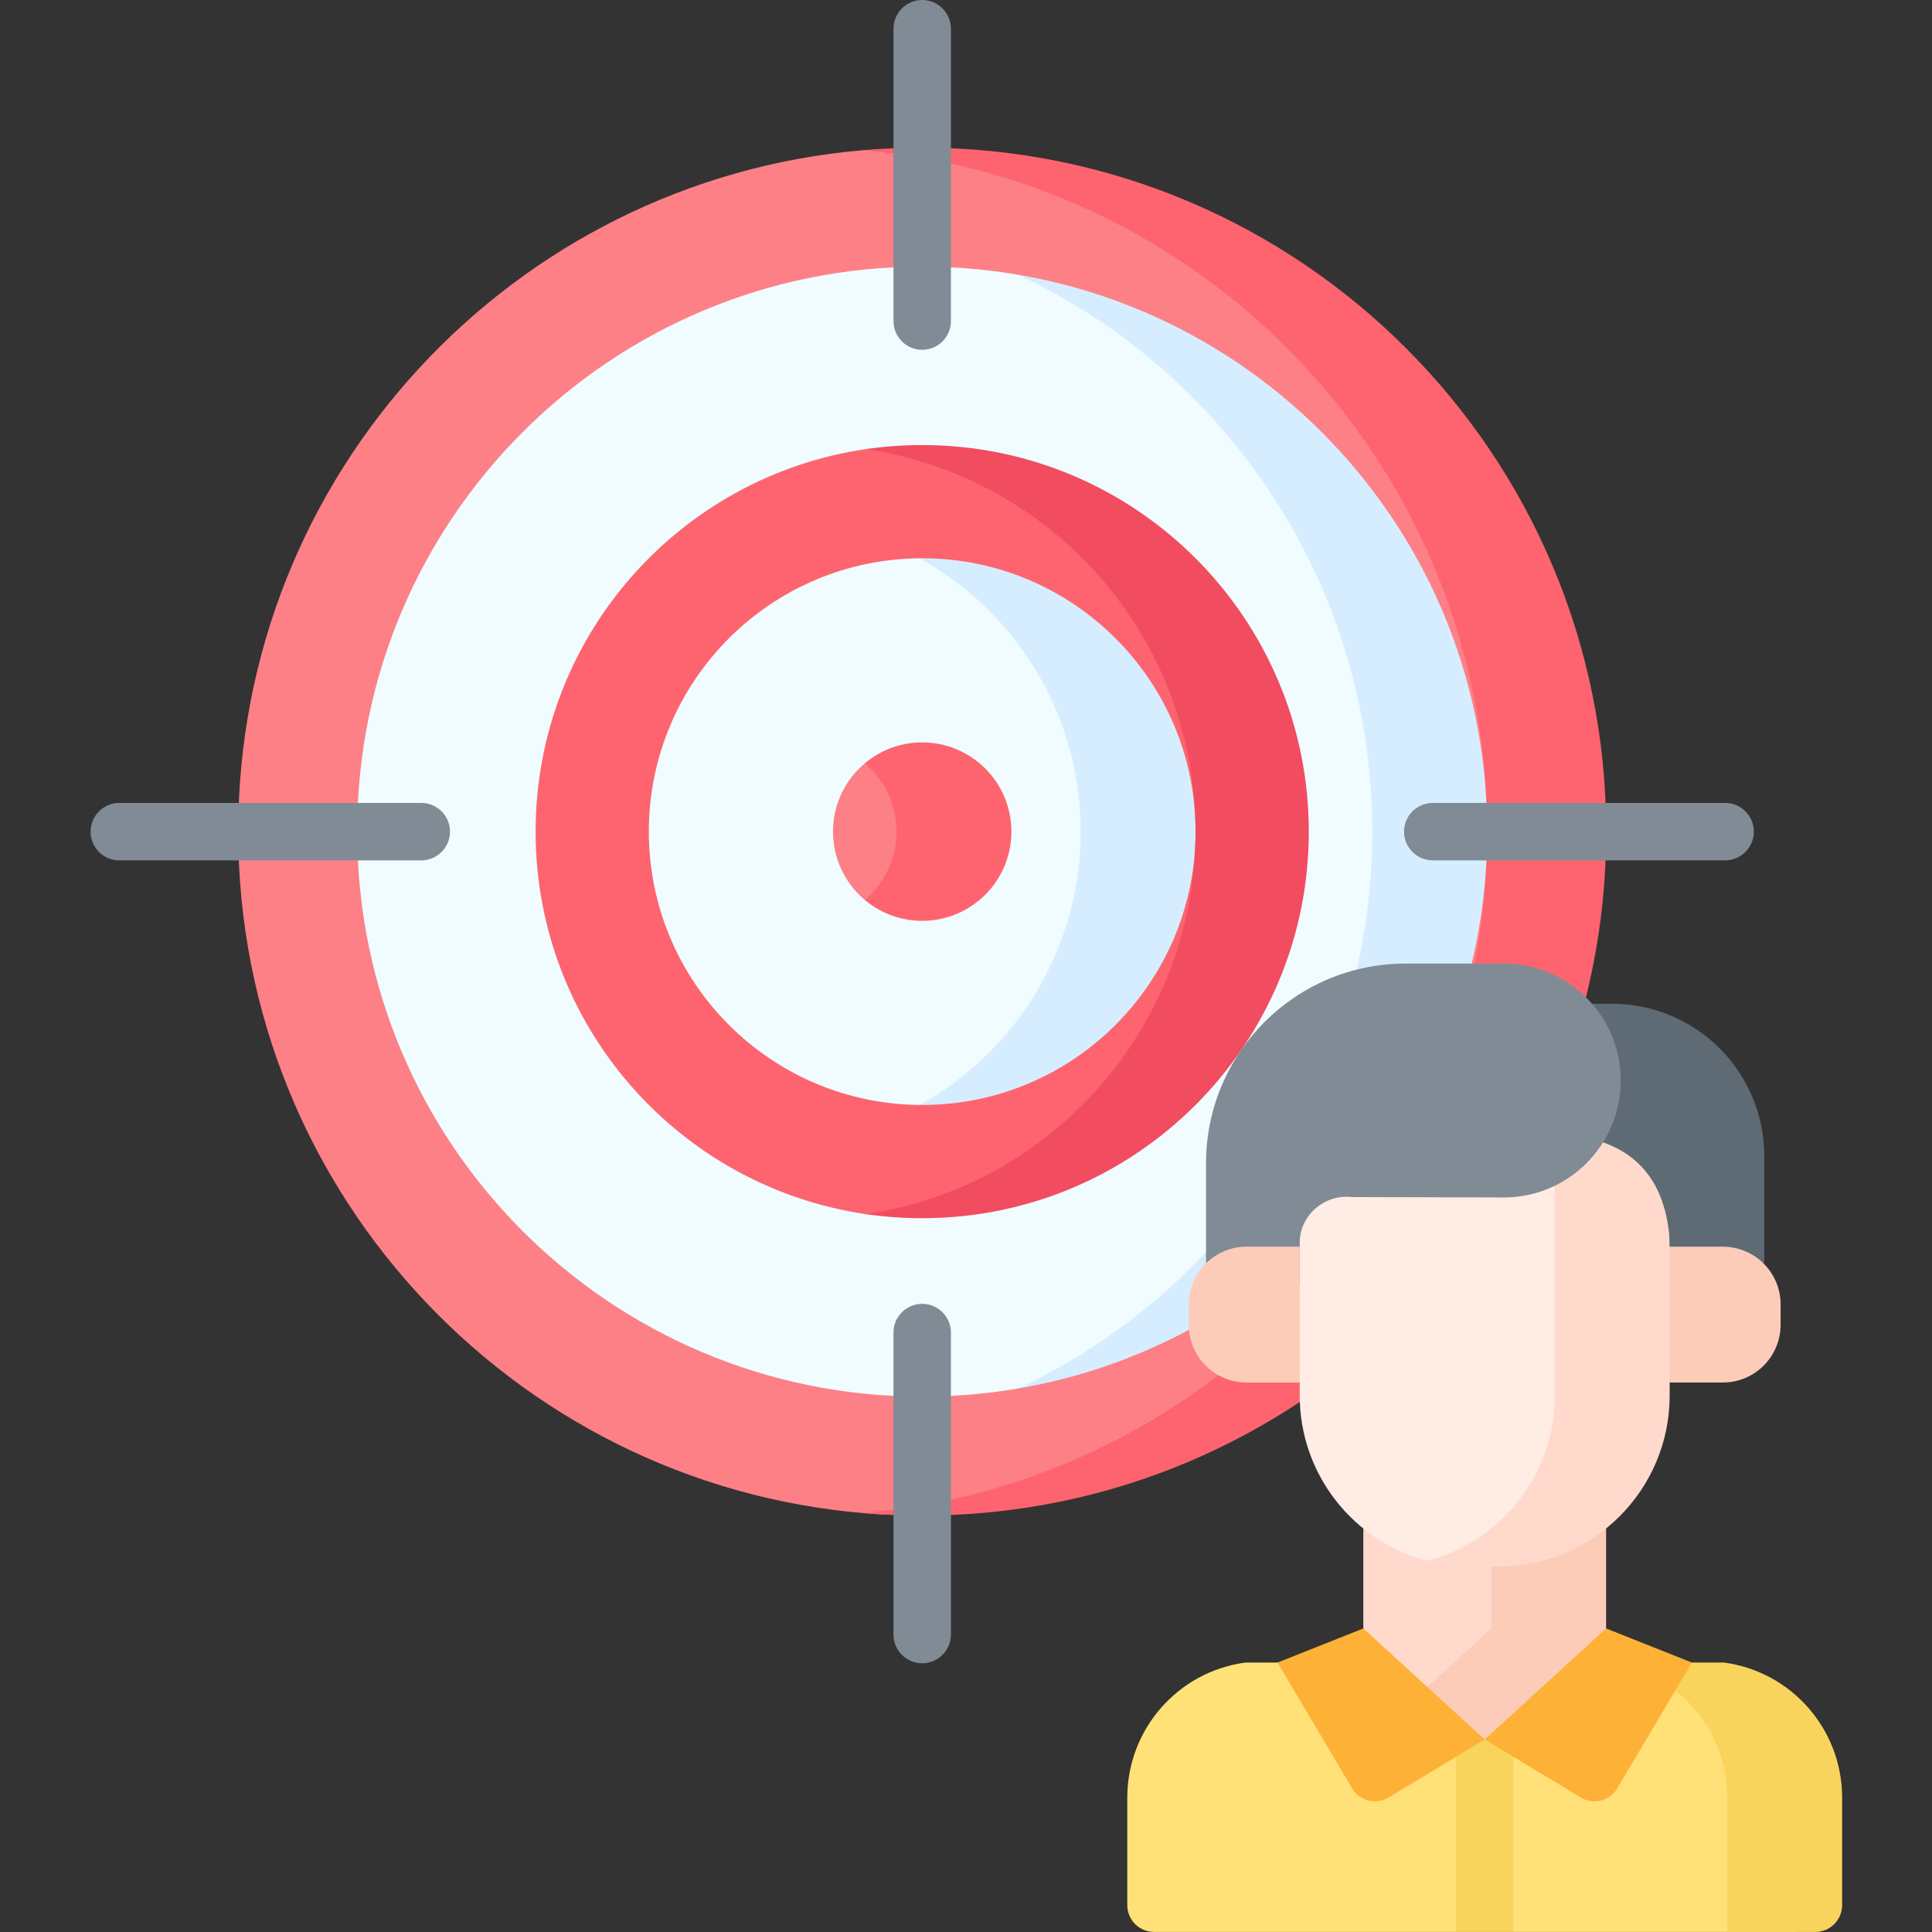 <svg width="56" height="56" viewBox="0 0 56 56" fill="none" xmlns="http://www.w3.org/2000/svg">
<rect x="0" y="0" width="56" height="56" fill="#333333" stroke="none"/>
<g clip-path="url(#clip0_584_17998)">
<path d="M26.73 41.919C36.569 41.919 44.544 33.944 44.544 24.105C44.544 14.267 36.569 6.291 26.73 6.291C16.892 6.291 8.916 14.267 8.916 24.105C8.916 33.944 16.892 41.919 26.73 41.919Z" fill="#F0FCFF"/>
<path d="M26.73 15.054C25.961 15.054 25.215 15.15 24.502 15.331C28.422 16.323 31.324 19.875 31.324 24.105C31.324 28.335 28.422 31.887 24.502 32.88C25.23 33.064 25.979 33.157 26.73 33.156C31.729 33.156 35.781 29.104 35.781 24.105C35.781 19.106 31.729 15.054 26.73 15.054Z" fill="#D6EDFF"/>
<path d="M26.73 6.291C25.922 6.291 25.127 6.345 24.347 6.449C33.058 7.614 39.777 15.075 39.777 24.105C39.777 33.135 33.058 40.596 24.347 41.761C25.137 41.866 25.933 41.919 26.73 41.919C36.569 41.919 44.544 33.943 44.544 24.105C44.544 14.267 36.569 6.291 26.73 6.291Z" fill="#D6EDFF"/>
<path d="M25.007 4.354C14.865 5.227 6.905 13.736 6.905 24.105C6.905 34.676 15.179 43.315 25.604 43.899C25.977 43.92 44.544 42.169 44.544 24.105C44.544 3.731 25.575 4.305 25.007 4.354ZM26.73 40.482C17.686 40.482 10.353 33.15 10.353 24.105C10.353 15.06 17.686 7.728 26.73 7.728C35.775 7.728 43.107 15.06 43.107 24.105C43.107 33.15 35.775 40.482 26.73 40.482Z" fill="#FD8087"/>
<path d="M26.73 4.28C26.15 4.28 25.575 4.305 25.007 4.354C35.15 5.227 43.109 13.736 43.109 24.105C43.109 34.474 35.15 42.983 25.007 43.856C25.58 43.906 26.155 43.93 26.73 43.93C37.679 43.93 46.556 35.054 46.556 24.105C46.556 13.156 37.679 4.28 26.73 4.28Z" fill="#FE646F"/>
<path d="M25.089 13.019C19.679 13.813 15.525 18.474 15.525 24.105C15.525 29.736 19.679 34.397 25.089 35.191C25.625 35.27 35.781 35.348 35.781 24.105C35.781 13.018 25.625 12.941 25.089 13.019ZM26.73 32.028C22.354 32.028 18.807 28.481 18.807 24.105C18.807 19.729 22.354 16.182 26.73 16.182C31.106 16.182 34.654 19.729 34.654 24.105C34.654 28.481 31.106 32.028 26.73 32.028Z" fill="#FE646F"/>
<path d="M26.73 12.9C26.173 12.9 25.625 12.941 25.089 13.019C30.483 13.811 34.628 18.446 34.653 24.054L34.654 24.105L34.653 24.156C34.628 29.765 30.483 34.4 25.089 35.191C25.625 35.27 26.173 35.31 26.73 35.31C32.919 35.31 37.936 30.294 37.936 24.105C37.936 17.917 32.919 12.9 26.73 12.9Z" fill="#F24C60"/>
<path d="M27.911 24.105C27.911 25.533 25.515 26.462 25.065 26.084C24.502 25.609 24.145 24.899 24.145 24.105C24.145 23.311 24.502 22.601 25.065 22.127C25.515 21.748 27.911 22.677 27.911 24.105Z" fill="#FD8087"/>
<path d="M26.73 21.519C26.121 21.518 25.531 21.734 25.065 22.127C25.628 22.601 25.986 23.311 25.986 24.105C25.986 24.899 25.628 25.609 25.065 26.084C25.531 26.477 26.121 26.692 26.73 26.691C28.158 26.691 29.316 25.533 29.316 24.105C29.316 22.677 28.158 21.519 26.73 21.519Z" fill="#FE646F"/>
<path d="M51.612 51.561C51.222 49.335 49.218 48.455 47.258 48.19H36.097C34.137 48.455 32.675 50.128 32.675 52.106V55.221C32.675 55.427 32.757 55.625 32.902 55.771C33.048 55.916 33.246 55.998 33.452 55.998H42.202L43.035 55.381L43.867 55.998H50.065L51.612 51.561Z" fill="#FFE177"/>
<path d="M49.973 48.19H46.643C48.603 48.455 50.065 50.128 50.065 52.106V56L52.618 55.999C52.824 55.998 53.022 55.917 53.167 55.771C53.313 55.625 53.395 55.428 53.395 55.222V52.106C53.395 50.128 51.933 48.455 49.973 48.19ZM43.867 55.998V50.42C43.867 50.199 43.78 49.987 43.623 49.831C43.467 49.675 43.256 49.587 43.035 49.587C42.814 49.587 42.602 49.675 42.446 49.831C42.29 49.987 42.202 50.199 42.202 50.42V55.998H43.867Z" fill="#F9D45D"/>
<path d="M46.876 51.837L49.04 48.19L46.553 47.201L44.362 47.978L43.035 50.42L45.822 52.102C45.909 52.155 46.005 52.189 46.105 52.204C46.205 52.219 46.306 52.214 46.404 52.19C46.502 52.165 46.594 52.121 46.675 52.061C46.757 52 46.825 51.924 46.876 51.837ZM39.193 51.837L37.03 48.19L39.517 47.201L42.138 48.194L43.035 50.42L40.248 52.102C40.161 52.155 40.065 52.189 39.965 52.204C39.865 52.219 39.763 52.214 39.665 52.19C39.567 52.165 39.475 52.121 39.394 52.061C39.313 52 39.245 51.924 39.193 51.837Z" fill="#FEB137"/>
<path d="M39.517 42.309V47.201L41.37 48.896L44.759 47.201V43.287C44.759 43.287 44.625 43.47 43.495 43.47H42.575C41.445 43.47 40.395 43.044 39.517 42.309Z" fill="#FFDACC"/>
<path d="M43.495 43.47H43.223V47.201L41.37 48.896L43.035 50.42L46.553 47.201V42.309C45.675 43.044 44.625 43.47 43.495 43.47Z" fill="#FCCCB9"/>
<path d="M46.037 32.901V40.45C46.037 45.603 41.37 45.242 41.37 45.242C39.243 44.686 37.673 42.751 37.673 40.45V40.073L36.237 38.227L37.673 36.135V33.409C37.673 32.291 38.58 31.384 39.698 31.384H44.52C45.358 31.385 46.037 32.064 46.037 32.901Z" fill="#FFECE4"/>
<path d="M46.88 31.385H43.55C44.387 31.385 45.066 32.064 45.066 32.901V40.45C45.066 42.751 43.497 44.686 41.37 45.242C41.78 45.349 42.202 45.403 42.626 45.402H43.444C46.179 45.402 48.396 43.185 48.396 40.45V40.073L49.675 38.104L48.396 36.136V32.901C48.396 32.064 47.717 31.385 46.88 31.385Z" fill="#FFDACC"/>
<path d="M46.724 29.095C49.162 29.095 51.138 31.071 51.138 33.508V36.617H48.422C48.422 35.2 48.207 32.856 44.759 32.856L44.759 29.095H46.724Z" fill="#5E6B75"/>
<path d="M39.181 34.697C38.401 34.608 37.673 35.218 37.673 36.018V37.199H34.958V33.715C34.958 30.52 37.548 27.93 40.743 27.93H43.588C45.46 27.93 46.978 29.448 46.978 31.319C46.978 33.195 45.455 34.714 43.579 34.709L39.181 34.697Z" fill="#808B95"/>
<path d="M48.396 36.136H49.937C50.862 36.136 51.612 36.885 51.612 37.81V38.398C51.612 39.323 50.862 40.073 49.937 40.073H48.396V36.136ZM37.673 36.136H36.133C35.208 36.136 34.458 36.885 34.458 37.81V38.398C34.458 39.323 35.208 40.073 36.133 40.073H37.673V36.136Z" fill="#FCCCB9"/>
<path d="M26.73 7.18788e-09C26.621 -1.43595e-05 26.513 0.022 26.412 0.063C26.311 0.105 26.219 0.166 26.142 0.244C26.064 0.321 26.003 0.413 25.961 0.514C25.919 0.615 25.898 0.723 25.898 0.832V9.307C25.898 9.527 25.985 9.739 26.142 9.895C26.298 10.052 26.509 10.139 26.73 10.139C26.951 10.139 27.163 10.052 27.319 9.895C27.475 9.739 27.563 9.527 27.563 9.307V0.832C27.563 0.723 27.541 0.615 27.499 0.514C27.458 0.413 27.396 0.321 27.319 0.244C27.242 0.166 27.15 0.105 27.049 0.063C26.948 0.022 26.84 -1.43595e-05 26.73 7.18788e-09ZM26.73 37.792C26.621 37.792 26.513 37.814 26.412 37.856C26.311 37.898 26.219 37.959 26.142 38.036C26.064 38.113 26.003 38.205 25.961 38.306C25.919 38.407 25.898 38.516 25.898 38.625V47.378C25.898 47.599 25.985 47.811 26.142 47.967C26.298 48.123 26.509 48.211 26.73 48.211C26.951 48.211 27.163 48.123 27.319 47.967C27.475 47.811 27.563 47.599 27.563 47.378V38.625C27.563 38.516 27.541 38.407 27.499 38.306C27.458 38.205 27.396 38.113 27.319 38.036C27.242 37.959 27.15 37.898 27.049 37.856C26.948 37.814 26.84 37.792 26.73 37.792ZM50.003 23.273H41.529C41.308 23.273 41.096 23.36 40.94 23.517C40.784 23.673 40.697 23.884 40.697 24.105C40.697 24.326 40.784 24.538 40.94 24.694C41.096 24.85 41.308 24.938 41.529 24.938H50.003C50.224 24.938 50.436 24.85 50.592 24.694C50.748 24.538 50.836 24.326 50.836 24.105C50.836 23.884 50.748 23.673 50.592 23.517C50.436 23.36 50.224 23.273 50.003 23.273ZM12.211 23.273H3.457C3.237 23.273 3.025 23.36 2.869 23.517C2.713 23.673 2.625 23.884 2.625 24.105C2.625 24.326 2.713 24.538 2.869 24.694C3.025 24.85 3.237 24.938 3.457 24.938H12.211C12.432 24.938 12.643 24.85 12.8 24.694C12.956 24.538 13.043 24.326 13.043 24.105C13.043 23.884 12.956 23.673 12.8 23.517C12.643 23.36 12.432 23.273 12.211 23.273Z" fill="#808B95"/>
</g>
<defs>
<clipPath id="clip0_584_17998">
<rect width="56" height="56" fill="white"/>
</clipPath>
</defs>
</svg>

